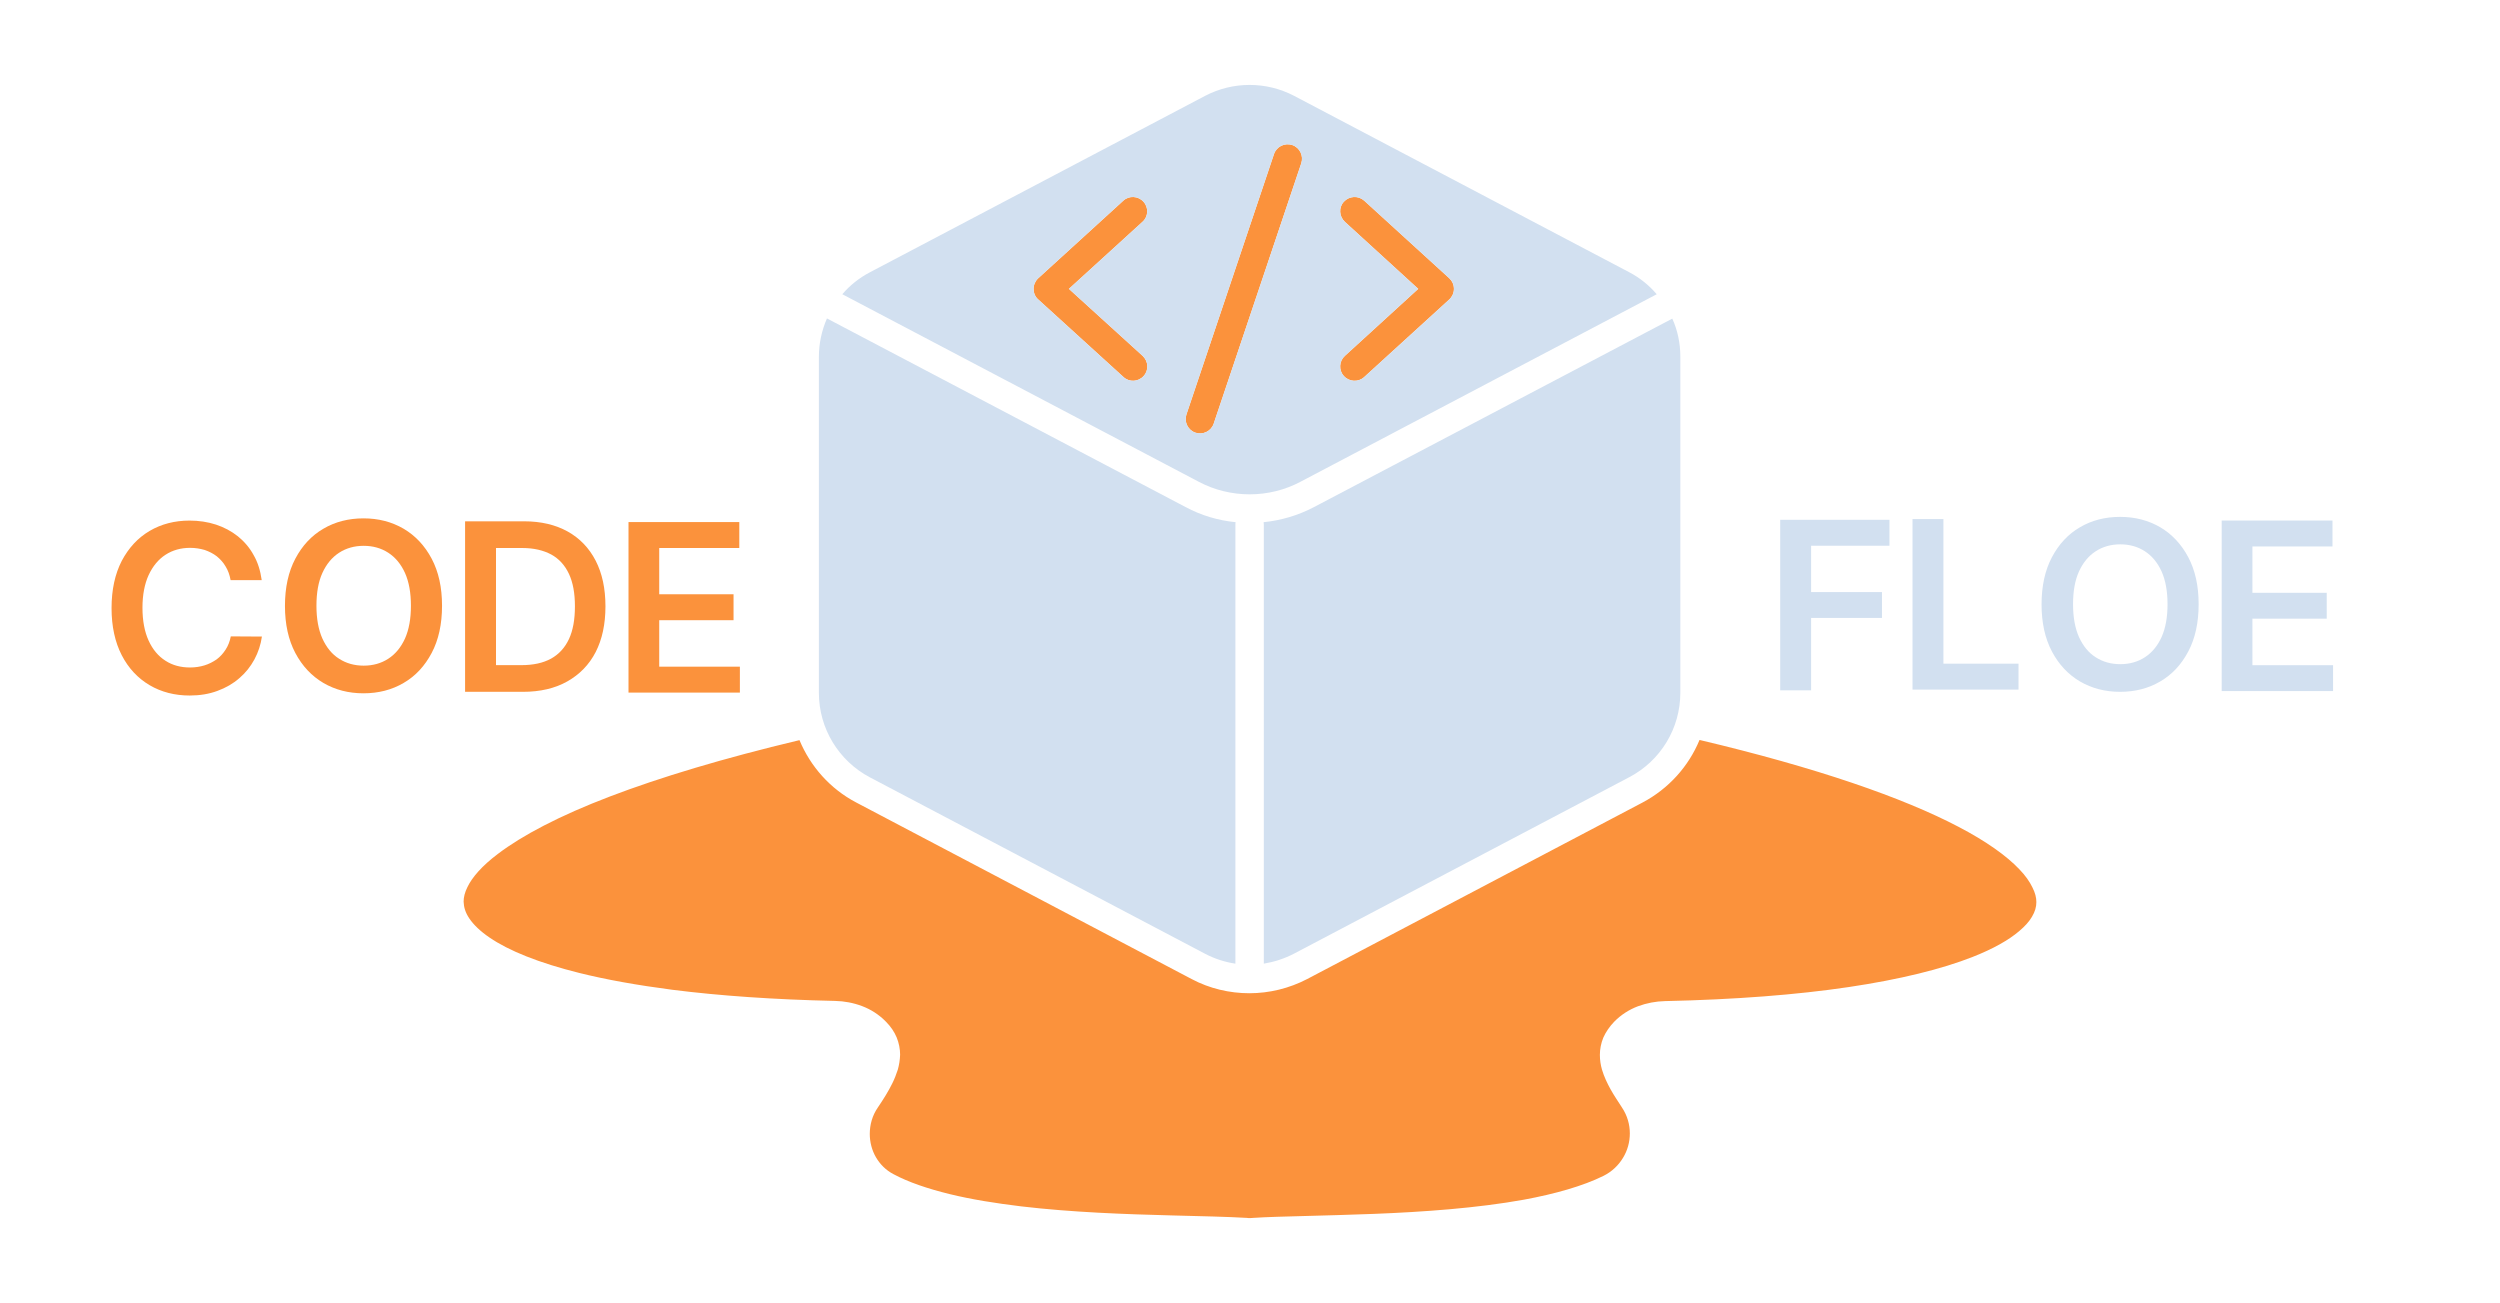 <?xml version="1.0" encoding="UTF-8" standalone="no"?>
<!-- Generator: Adobe Illustrator 24.3.0, SVG Export Plug-In . SVG Version: 6.00 Build 0)  -->

<svg
   version="1.1"
   id="Layer_1"
   x="0px"
   y="0px"
   viewBox="0 0 1301.868 678.532"
   xml:space="preserve"
   sodipodi:docname="light-v2-theme-logo.svg"
   width="1301.868"
   height="678.532"
   inkscape:version="1.4 (e7c3feb1, 2024-10-09)"
   inkscape:export-filename="light-v2-theme-logo.png"
   inkscape:export-xdpi="96"
   inkscape:export-ydpi="96"
   xmlns:inkscape="http://www.inkscape.org/namespaces/inkscape"
   xmlns:sodipodi="http://sodipodi.sourceforge.net/DTD/sodipodi-0.dtd"
   xmlns="http://www.w3.org/2000/svg"
   xmlns:svg="http://www.w3.org/2000/svg"><defs
   id="defs16" /><sodipodi:namedview
   id="namedview16"
   pagecolor="#ffffff"
   bordercolor="#000000"
   borderopacity="0.25"
   inkscape:showpageshadow="2"
   inkscape:pageopacity="0.0"
   inkscape:pagecheckerboard="0"
   inkscape:deskcolor="#d1d1d1"
   inkscape:zoom="0.52"
   inkscape:cx="750"
   inkscape:cy="327.88462"
   inkscape:window-width="1472"
   inkscape:window-height="862"
   inkscape:window-x="0"
   inkscape:window-y="38"
   inkscape:window-maximized="0"
   inkscape:current-layer="Layer_1"
   inkscape:export-bgcolor="#ffffffff" />
<style
   type="text/css"
   id="style1">
	/* Dark Theme (Default) */
	:root {
		--bracket-color: #FB923C;
		--wall-color: #d2e0f0;
		--floor-color: #fb923c;
	}

	/* Light Theme */
	@media (prefers-color-scheme: light) {
		:root {
			--bracket-color: #C2410C;
			--wall-color: #383c4a;
			--floor-color: #C2410C;
		}
	}

	.st0{fill:#C2410C;}
	.st1{fill:#0B60C8;}
	.st2{fill:#FB923C;}
	.st3{fill:#d2e0f0;}
	.floor{fill:#fb923c;}
</style>
<rect
   x="0"
   y="0"
   class="st0"
   width="1301.868"
   height="678.532"
   id="rect1"
   style="fill:#000000;fill-opacity:0;stroke-width:0.557" />
<g
   id="g16"
   transform="translate(-349.266,-630.075)">
	<g
   id="g15">
		<g
   id="g14">
			<g
   id="g13">
				<g
   id="g1">
					<path
   class="st2"
   d="m 944.3,815.4 c 3,2.8 3.3,7.5 0.5,10.5 -2.8,3.1 -7.5,3.3 -10.5,0.5 L 889.9,786 c -1.6,-1.4 -2.4,-3.4 -2.4,-5.5 0,-2.1 0.9,-4.1 2.4,-5.5 l 44.3,-40.4 c 3,-2.8 7.8,-2.5 10.5,0.5 2.8,3 2.6,7.8 -0.5,10.5 l -38.3,34.9 z"
   id="path1"
   style="fill:#FB923C;fill-opacity:1" />
				</g>
				<g
   id="g2">
					<path
   class="st2"
   d="m 1106.4,780.5 c 0,2.1 -0.9,4.1 -2.4,5.5 l -44.3,40.4 c -3,2.8 -7.8,2.6 -10.6,-0.5 -2.8,-3 -2.5,-7.8 0.5,-10.5 l 38.2,-34.9 -38.2,-34.9 c -3,-2.8 -3.3,-7.5 -0.5,-10.5 2.8,-3 7.5,-3.3 10.6,-0.5 L 1104,775 c 1.5,1.4 2.4,3.4 2.4,5.5 z"
   id="path2"
   style="fill:#FB923C;fill-opacity:1" />
				</g>
				<g
   id="g3">
					<path
   class="st2"
   d="m 1026.9,715.1 -45.6,135.6 c -1.3,3.9 -5.6,6 -9.5,4.7 -3.9,-1.3 -6,-5.6 -4.7,-9.5 l 45.6,-135.6 c 1.3,-3.9 5.6,-6 9.5,-4.7 3.9,1.3 6,5.6 4.7,9.5 z"
   id="path3"
   style="fill:#FB923C;fill-opacity:1" />
				</g>

				<g
   id="g5">

				</g>


				<g
   id="g8">

				</g>
				<g
   id="g9">
					<polygon
   class="st2"
   points=""
   id="polygon8" />
				</g>

				<path
   class="st3"
   d="M 1197.8,771.9 1023.2,680 c -7.3,-3.8 -15.2,-5.7 -23.2,-5.7 -8,0 -15.9,1.9 -23.2,5.7 l -174.6,91.9 c -5.5,2.9 -10.4,6.8 -14.3,11.4 L 973.6,881 v 0 c 8.1,4.3 17.3,6.5 26.4,6.5 9.2,0 18.3,-2.2 26.4,-6.5 v 0 L 1212,783.3 c -3.9,-4.6 -8.7,-8.5 -14.2,-11.4 z m -253.5,43.5 c 3,2.8 3.3,7.5 0.5,10.5 -2.8,3.1 -7.5,3.3 -10.5,0.5 L 889.9,786 c -1.6,-1.4 -2.4,-3.4 -2.4,-5.5 0,-2.1 0.9,-4.1 2.4,-5.5 l 44.3,-40.4 c 3,-2.8 7.8,-2.5 10.5,0.5 2.8,3 2.6,7.8 -0.5,10.5 l -38.3,34.9 z m 82.6,-100.3 -45.6,135.6 c -1.3,3.9 -5.6,6 -9.5,4.7 -3.9,-1.3 -6,-5.6 -4.7,-9.5 l 45.6,-135.6 c 1.3,-3.9 5.6,-6 9.5,-4.7 3.9,1.3 6,5.6 4.7,9.5 z m 77.1,70.9 -44.3,40.4 c -3,2.8 -7.8,2.6 -10.6,-0.5 -2.8,-3 -2.5,-7.8 0.5,-10.5 l 38.2,-34.9 -38.2,-34.9 c -3,-2.8 -3.3,-7.5 -0.5,-10.5 2.8,-3 7.5,-3.3 10.6,-0.5 L 1104,775 c 1.6,1.4 2.4,3.4 2.4,5.5 0,2.1 -0.9,4.1 -2.4,5.5 z"
   id="path10"
   style="fill:#d2e0f0;fill-opacity:1" />
				<path
   class="st3"
   d="m 1224.3,815.9 v 174.9 c 0,18.5 -10.2,35.4 -26.6,44 l -174.6,91.9 c -5,2.6 -10.3,4.3 -15.7,5.2 V 903.4 c 0,-0.5 -0.1,-0.9 -0.1,-1.4 9,-0.9 17.9,-3.5 26.1,-7.8 L 1220.1,796 c 2.8,6.1 4.2,12.9 4.2,19.9 z"
   id="path11"
   style="fill:#d2e0f0;fill-opacity:1" />
				<path
   class="st3"
   d="m 992.7,902 c -0.1,0.4 -0.1,0.9 -0.1,1.4 v 228.5 c -5.4,-0.8 -10.7,-2.5 -15.7,-5.1 l -174.6,-91.9 c -16.3,-8.6 -26.6,-25.5 -26.6,-44 v -175 c 0,-7 1.5,-13.8 4.2,-20 l 186.7,98.2 c 8.2,4.4 17,7 26.1,7.9 z"
   id="path12"
   style="fill:#d2e0f0;fill-opacity:1" />
				<path
   class="floor"
   d="m 1409.7,1099.8 c 0,2.6 -0.7,5 -2.3,7.7 -1.4,2.4 -3.6,4.9 -6.7,7.5 -5.4,4.6 -13.5,9.2 -24.2,13.4 -16,6.3 -37.7,11.7 -64.6,15.7 -26.9,4 -58.9,6.5 -95.6,7.3 -4.7,0.1 -9.5,1 -14.1,2.7 -4.5,1.7 -8.8,4.4 -12.4,8.1 -2.4,2.5 -4.3,5.3 -5.6,8.2 -1.2,2.9 -1.8,6 -1.8,9 0,2.7 0.4,5.3 1.1,7.7 1.1,3.7 2.7,7 4.5,10.3 1.8,3.2 3.9,6.3 5.9,9.4 2.8,4.2 4.1,8.9 4.1,13.5 0,4.5 -1.2,8.9 -3.6,12.8 -2.3,3.8 -5.7,7.1 -10.1,9.3 -10.7,5.3 -25.2,9.4 -41.4,12.4 -24.3,4.4 -52.4,6.4 -78,7.4 -12.8,0.5 -24.9,0.8 -35.7,1.1 -10.8,0.3 -20.2,0.5 -27.5,1 -0.5,0 -1,0.1 -1.5,0.1 -0.5,0 -1,0 -1.5,-0.1 -10,-0.6 -23.7,-0.9 -39.5,-1.3 -23.6,-0.6 -51.8,-1.6 -78.1,-4.7 -13.2,-1.6 -25.9,-3.6 -37.3,-6.4 -11.4,-2.8 -21.5,-6.2 -29.3,-10.4 -4,-2.1 -7,-5.2 -9.1,-8.8 -2.1,-3.6 -3.2,-7.9 -3.2,-12.1 0,-4.8 1.3,-9.6 4.2,-13.8 2.7,-4 5.4,-8.2 7.6,-12.7 1.1,-2.2 2,-4.6 2.8,-7 0.7,-2.5 1.1,-5 1.2,-7.8 0,-2.9 -0.6,-6.1 -1.8,-9 -1.2,-2.9 -3.1,-5.7 -5.6,-8.2 -3.6,-3.7 -7.9,-6.4 -12.4,-8.1 -4.5,-1.7 -9.3,-2.6 -14.1,-2.7 -31.9,-0.7 -60.2,-2.7 -84.7,-5.8 -18.4,-2.4 -34.6,-5.3 -48.6,-8.8 -20.9,-5.2 -36.7,-11.6 -46.6,-18.4 -5,-3.4 -8.4,-6.8 -10.5,-9.9 -2.1,-3.1 -2.9,-5.9 -3,-8.8 0,-2.3 0.6,-4.8 2,-7.6 2.4,-5 7.5,-11 15.9,-17.3 12.5,-9.5 31.9,-19.8 58.4,-29.9 26,-9.9 58.7,-19.8 98.6,-29.3 5.7,13.7 16,25.4 29.6,32.5 l 174.6,91.9 c 9.4,5 19.8,7.4 30.1,7.4 10.3,0 20.7,-2.5 30.1,-7.4 l 174.6,-91.9 c 13.6,-7.2 24,-18.8 29.7,-32.6 61.3,14.5 106,30.1 134.8,45.2 14.6,7.6 25.1,15.2 31.6,22 3.3,3.4 5.5,6.6 6.9,9.5 1.5,2.9 2.1,5.4 2.1,7.7 z"
   id="path13"
   style="fill:#fb923c;fill-opacity:1" />
			</g>
		</g>
	</g>
</g>
<g
   id="g19"
   transform="translate(-308.466,-502.547)">
		<path
   class="st2"
   d="m 444.752,804.636 h -16.2 c -0.5,-2.7 -1.3,-5 -2.6,-7.1 -1.2,-2.1 -2.8,-3.8 -4.6,-5.3 -1.8,-1.4 -4,-2.5 -6.3,-3.3 -2.4,-0.7 -4.9,-1.1 -7.6,-1.1 -4.8,0 -9.1,1.2 -12.8,3.6 -3.7,2.4 -6.6,5.9 -8.8,10.6 -2.1,4.6 -3.2,10.3 -3.2,17 0,6.8 1.1,12.5 3.2,17.1 2.1,4.6 5,8.1 8.8,10.5 3.7,2.4 8,3.5 12.8,3.5 2.7,0 5.2,-0.4 7.5,-1.1 2.3,-0.7 4.4,-1.8 6.3,-3.1 1.9,-1.4 3.4,-3.1 4.7,-5.1 1.3,-2 2.2,-4.3 2.7,-6.9 l 16.2,0.1 c -0.6,4.2 -1.9,8.2 -3.9,11.9 -2,3.7 -4.6,7 -7.9,9.8 -3.2,2.8 -7,5 -11.4,6.6 -4.3,1.6 -9.1,2.4 -14.4,2.4 -7.8,0 -14.8,-1.8 -20.9,-5.4 -6.1,-3.6 -11,-8.8 -14.5,-15.6 -3.5,-6.8 -5.3,-15 -5.3,-24.5 0,-9.6 1.8,-17.8 5.3,-24.6 3.6,-6.8 8.4,-12 14.5,-15.6 6.1,-3.6 13.1,-5.4 20.8,-5.4 4.9,0 9.5,0.7 13.8,2.1 4.2,1.4 8,3.4 11.4,6.1 3.3,2.7 6.1,5.9 8.2,9.8 2.1,3.6 3.5,8 4.2,13 z"
   id="path12-3"
   style="fill:#FB923C;fill-opacity:1"
   inkscape:transform-center-x="172.54592"
   inkscape:transform-center-y="104.13163" />
		<path
   class="st2"
   d="m 538.654,817.983 c 0,9.6 -1.8,17.8 -5.4,24.6 -3.6,6.8 -8.4,12 -14.6,15.6 -6.1,3.6 -13.1,5.4 -20.9,5.4 -7.8,0 -14.7,-1.8 -20.9,-5.4 -6.1,-3.6 -11,-8.8 -14.6,-15.6 -3.6,-6.8 -5.4,-15 -5.4,-24.5 0,-9.6 1.8,-17.8 5.4,-24.6 3.6,-6.8 8.4,-12 14.6,-15.6 6.1,-3.6 13.1,-5.4 20.9,-5.4 7.8,0 14.7,1.8 20.9,5.4 6.1,3.6 11,8.8 14.6,15.6 3.6,6.8 5.4,14.9 5.4,24.5 z m -16.2,0 c 0,-6.7 -1,-12.4 -3.1,-17.1 -2.1,-4.6 -5,-8.1 -8.7,-10.5 -3.7,-2.4 -8,-3.6 -12.8,-3.6 -4.8,0 -9.1,1.2 -12.8,3.6 -3.7,2.4 -6.6,5.9 -8.7,10.5 -2.1,4.6 -3.1,10.3 -3.1,17.1 0,6.7 1,12.4 3.1,17.1 2.1,4.6 5,8.2 8.7,10.5 3.7,2.4 8,3.6 12.8,3.6 4.8,0 9.1,-1.2 12.8,-3.6 3.7,-2.4 6.6,-5.9 8.7,-10.5 2.1,-4.7 3.1,-10.4 3.1,-17.1 z"
   id="path13-8"
   style="fill:#FB923C;fill-opacity:1"
   inkscape:transform-center-x="43.695918"
   inkscape:transform-center-y="104.03163" />
		<path
   class="st2"
   d="m 580.756,862.818 h -30.1 v -88.8 h 30.7 c 8.8,0 16.4,1.8 22.7,5.3 6.3,3.5 11.2,8.6 14.6,15.2 3.4,6.6 5.1,14.5 5.1,23.8 0,9.2 -1.7,17.2 -5.1,23.8 -3.4,6.6 -8.4,11.7 -14.8,15.3 -6.4,3.6 -14.1,5.4 -23.1,5.4 z m -14,-13.9 h 13.2 c 6.2,0 11.3,-1.1 15.5,-3.4 4.1,-2.3 7.2,-5.7 9.3,-10.2 2.1,-4.5 3.1,-10.2 3.1,-17 0,-6.8 -1,-12.4 -3.1,-16.9 -2.1,-4.5 -5.2,-7.9 -9.2,-10.1 -4.1,-2.2 -9.1,-3.4 -15.1,-3.4 h -13.7 z"
   id="path14"
   style="fill:#FB923C;fill-opacity:1"
   inkscape:transform-center-x="-85.654082"
   inkscape:transform-center-y="103.98163" />
		<path
   class="st2"
   d="m 635.758,863.201 v -88.8 h 57.7 v 13.5 h -41.7 v 24.1 h 38.7 v 13.5 h -38.7 v 24.2 h 42 v 13.5 z"
   id="path15"
   style="fill:#FB923C;fill-opacity:1"
   inkscape:transform-center-x="-203.10408"
   inkscape:transform-center-y="103.98163" />
		<path
   class="st3"
   d="m 1235.496,862.048 v -88.8 h 56.9 v 13.5 h -40.8 v 24.1 h 36.9 v 13.5 h -36.9 v 37.7 z"
   id="path16"
   style="fill:#d2e0f0;fill-opacity:1" />
		<path
   class="st3"
   d="m 1304.398,861.666 v -88.8 h 16.1 v 75.3 h 39.1 v 13.5 z"
   id="path17"
   style="fill:#d2e0f0;fill-opacity:1" />
		<path
   class="st3"
   d="m 1453.4,817.213 c 0,9.6 -1.8,17.8 -5.4,24.6 -3.6,6.8 -8.4,12 -14.6,15.6 -6.1,3.6 -13.1,5.4 -20.9,5.4 -7.8,0 -14.7,-1.8 -20.9,-5.4 -6.1,-3.6 -11,-8.8 -14.6,-15.6 -3.6,-6.8 -5.4,-15 -5.4,-24.5 0,-9.6 1.8,-17.8 5.4,-24.6 3.6,-6.8 8.4,-12 14.6,-15.6 6.1,-3.6 13.1,-5.4 20.9,-5.4 7.8,0 14.7,1.8 20.9,5.4 6.1,3.6 11,8.8 14.6,15.6 3.6,6.8 5.4,14.9 5.4,24.5 z m -16.2,0 c 0,-6.7 -1,-12.4 -3.1,-17.1 -2.1,-4.6 -5,-8.1 -8.7,-10.5 -3.7,-2.4 -8,-3.6 -12.8,-3.6 -4.8,0 -9.1,1.2 -12.8,3.6 -3.7,2.4 -6.6,5.9 -8.7,10.5 -2.1,4.6 -3.1,10.3 -3.1,17.1 0,6.7 1,12.4 3.1,17.1 2.1,4.6 5,8.2 8.7,10.5 3.7,2.4 8,3.6 12.8,3.6 4.8,0 9.1,-1.2 12.8,-3.6 3.7,-2.4 6.6,-5.9 8.7,-10.5 2.1,-4.7 3.1,-10.4 3.1,-17.1 z"
   id="path18"
   style="fill:#d2e0f0;fill-opacity:1" />
		<path
   class="st3"
   d="m 1465.402,862.43 v -88.8 h 57.7 v 13.5 h -41.7 v 24.1 h 38.7 v 13.5 h -38.7 v 24.2 h 42 v 13.5 z"
   id="path19"
   style="fill:#d2e0f0;fill-opacity:1" />
	</g></svg>
